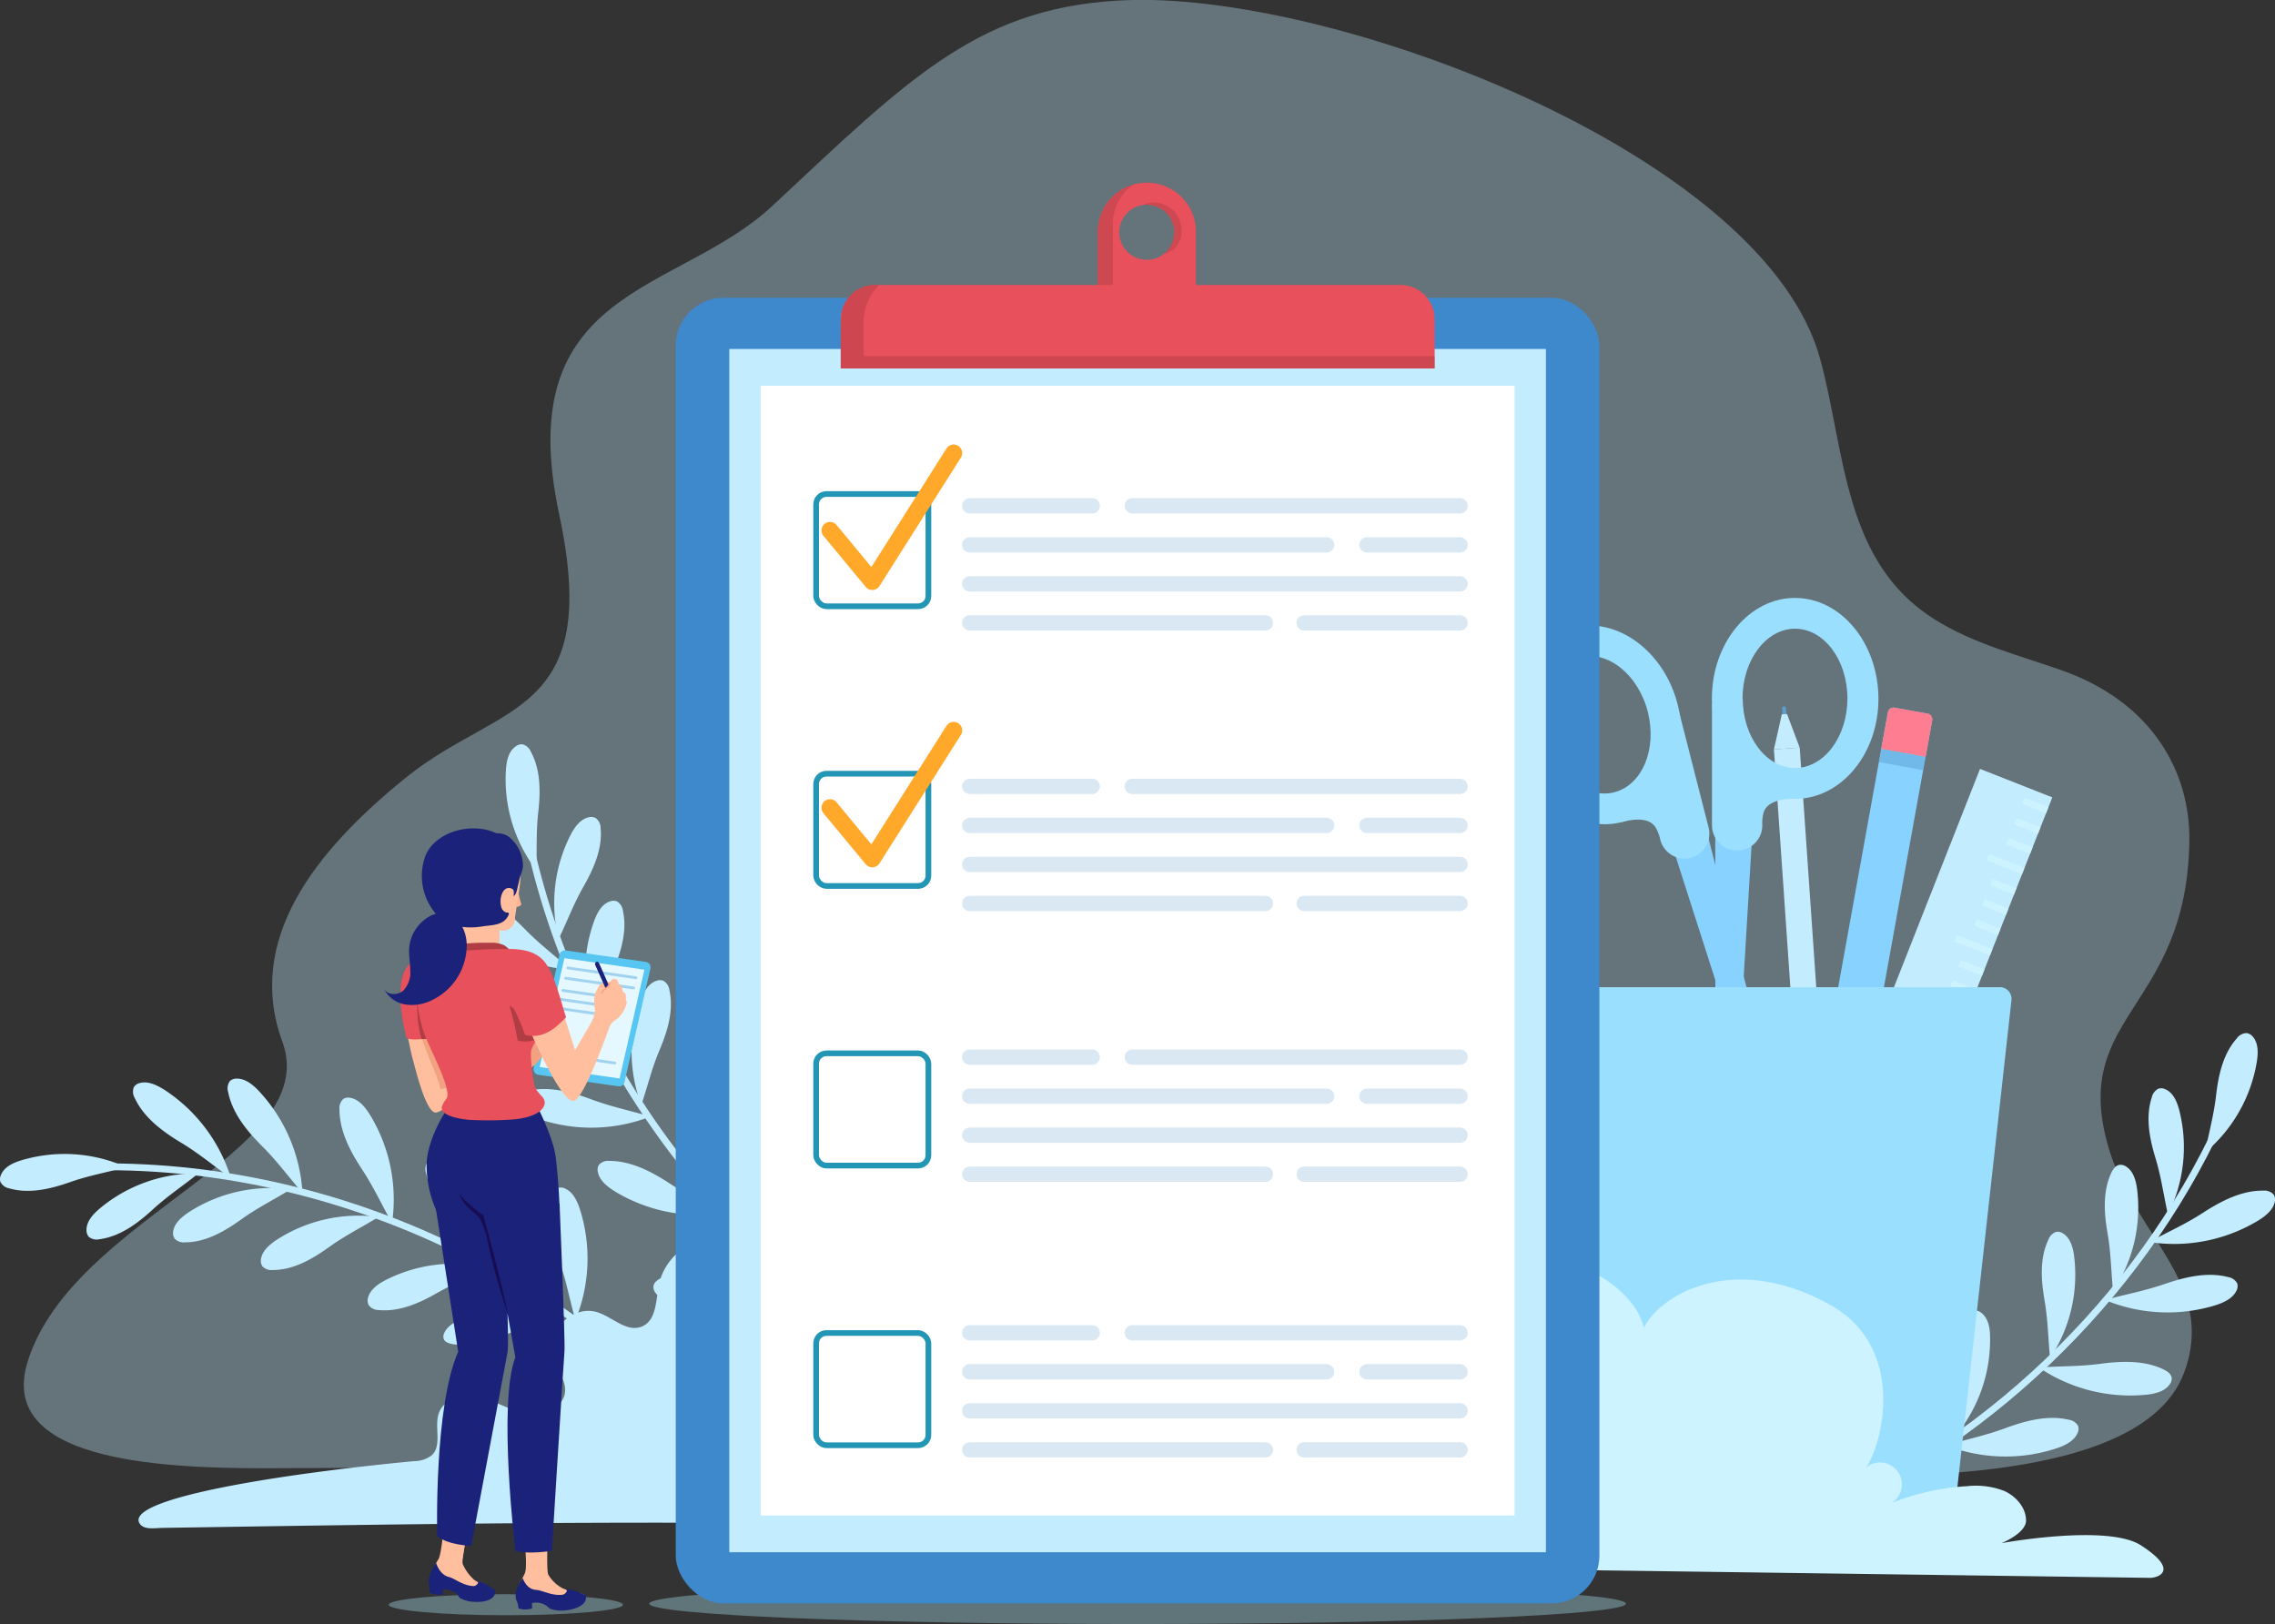 <svg xmlns="http://www.w3.org/2000/svg" viewBox="0 0 463.48 330.93"><rect x="0" y="0" width="463.48" height="330.93" fill="#333333" stroke="none"/><defs><style>.cls-1{opacity:0.35;}.cls-2{fill:#c3ecfe;}.cls-10,.cls-20,.cls-21,.cls-22,.cls-26,.cls-3{fill:none;}.cls-3{stroke:#c3ecfe;}.cls-10,.cls-21,.cls-3{stroke-miterlimit:10;}.cls-10,.cls-3{stroke-width:1.39px;}.cls-4{fill:#599fd2;}.cls-5{fill:#88d2ff;}.cls-6{fill:#9bdfff;}.cls-7{fill:#c0edff;}.cls-8{fill:#fe7d90;}.cls-9{opacity:0.5;}.cls-10{stroke:#ccf3ff;}.cls-11{fill:#ccf3ff;}.cls-12{fill:#a1d7e5;opacity:0.4;}.cls-13{fill:#e8505b;}.cls-14,.cls-18{opacity:0.45;}.cls-15,.cls-18{fill:#b03d44;}.cls-16{fill:#3e89cc;}.cls-17{fill:#fff;}.cls-19{opacity:0.15;}.cls-20{stroke:#0964af;stroke-width:3.12px;}.cls-20,.cls-22,.cls-26{stroke-linecap:round;stroke-linejoin:round;}.cls-21{stroke:#2396b5;stroke-width:1.16px;}.cls-22{stroke:#ffa829;stroke-width:3.47px;}.cls-23{fill:#ffb392;}.cls-24{fill:#57c6f2;}.cls-25{fill:#e5f8ff;}.cls-26{stroke:#a1d2f0;stroke-width:0.57px;}.cls-27{fill:#f2a181;}.cls-28{fill:#ffbe9d;}.cls-29{fill:#1b227a;}.cls-30{fill:#170d54;}</style></defs><g id="katman_2" data-name="katman 2"><g id="OBJECTS"><g class="cls-1"><path class="cls-2" d="M429.39,233.22c-7.41-26.56,16.13-27.58,16.64-61.8.22-14-7.45-28.25-25.9-34.79-9.07-3.21-18.1-5.42-26.17-10.53-18.38-11.64-18-33.8-23.07-52.69C359.88,31.93,273.6-1,230.69,0,199.76.8,185.49,15.71,157.3,42c-19.3,18-53.29,16.33-43.39,62.75,8.83,41.34-12,38.27-31,53.53s-32.95,33.4-25.38,54C65.83,235,14.73,248,5.62,277.51c-6.19,20,26.28,21.68,48.38,21.68s211.16-1.7,291.13.67c21.52.64,90.19,6.5,99.9-20.33C451.64,261.27,434.56,251.77,429.39,233.22Z"/></g><path class="cls-3" d="M453.93,225c-16,37.19-46.77,67.54-83.68,84"/><path class="cls-2" d="M449.24,234.84a30.58,30.58,0,0,0,10.54-18.52c.28-1.76.34-3.76-.84-5.1a2,2,0,0,0-1.24-.71,2.53,2.53,0,0,0-2,1.08c-2.78,3.12-3.74,7.44-4.22,11.59s-1.38,7.19-2.24,11.66"/><path class="cls-2" d="M441.65,247.51A30.59,30.59,0,0,0,444,226.32c-.44-1.72-1.18-3.58-2.79-4.33a2,2,0,0,0-1.43-.17,2.56,2.56,0,0,0-1.4,1.79c-1.31,4-.48,8.31.73,12.3s1.58,7.15,2.56,11.6"/><path class="cls-2" d="M430.48,263.1a30.63,30.63,0,0,0,4.91-20.75c-.23-1.76-.74-3.7-2.24-4.64a2,2,0,0,0-1.4-.34c-.77.14-1.27.89-1.61,1.6-1.78,3.78-1.49,8.19-.78,12.3s.69,7.29,1.12,11.83"/><path class="cls-2" d="M417.65,276.76A30.64,30.64,0,0,0,422.56,256c-.23-1.77-.74-3.7-2.25-4.65a2,2,0,0,0-1.39-.34,2.6,2.6,0,0,0-1.61,1.61c-1.79,3.77-1.5,8.18-.79,12.3s.7,7.29,1.13,11.83"/><path class="cls-2" d="M398.43,292.52a30.65,30.65,0,0,0,7-20.13c0-1.78-.35-3.76-1.75-4.85a2,2,0,0,0-1.35-.49,2.58,2.58,0,0,0-1.77,1.43c-2.17,3.57-2.34,8-2.06,12.16s-.06,7.32-.1,11.88"/><path class="cls-2" d="M383.37,302.58a32.67,32.67,0,0,0,8.15-19.11c.16-1.77.11-3.77-1-5a1.64,1.64,0,0,0-1.1-.65c-.68,0-1.25.59-1.67,1.21-2.23,3.27-2.85,7.64-3,11.81s-.83,7.26-1.35,11.77"/><path class="cls-2" d="M437.85,253.09a33.13,33.13,0,0,0,21.93-4.21c1.62-.95,3.31-2.24,3.65-4a2,2,0,0,0-.2-1.44,2.55,2.55,0,0,0-2.16-.82c-4.33-.06-8.49,2.07-12.2,4.47s-6.79,3.72-11,6"/><path class="cls-2" d="M428.83,264.89a33.24,33.24,0,0,0,22.3,1.15c1.8-.55,3.74-1.4,4.51-3.06a2,2,0,0,0,.15-1.45,2.58,2.58,0,0,0-1.91-1.31c-4.18-1.09-8.73,0-12.91,1.43s-7.49,2-12.14,3.24"/><path class="cls-2" d="M415.35,278.64A33.22,33.22,0,0,0,437,284.23c1.87-.17,3.95-.62,5-2.1a1.92,1.92,0,0,0,.43-1.38c-.1-.78-.87-1.31-1.6-1.67-3.88-1.91-8.55-1.76-12.94-1.18s-7.73.45-12.54.74"/><path class="cls-2" d="M396.49,294.52a33.18,33.18,0,0,0,22.32.66c1.8-.58,3.72-1.48,4.44-3.16a1.93,1.93,0,0,0,.12-1.45,2.57,2.57,0,0,0-1.93-1.27c-4.21-1-8.73.18-12.88,1.71s-7.44,2.17-12.07,3.51"/><path class="cls-2" d="M381.25,303.63a33.2,33.2,0,0,0,19.63,10.63c1.87.29,4,.35,5.39-.82a2,2,0,0,0,.76-1.24,2.53,2.53,0,0,0-1.16-2c-3.31-2.79-7.88-3.78-12.27-4.27s-7.62-1.42-12.35-2.3"/><path class="cls-4" d="M363.57,146.71a.39.39,0,0,1-.37-.37l-.14-2a.39.39,0,1,1,.78,0l.14,2a.4.4,0,0,1-.36.42Z"/><polygon class="cls-2" points="372.5 237.1 367.25 237.47 361.4 152.71 364.02 152.53 366.65 152.34 372.5 237.1"/><polygon class="cls-2" points="364.06 145.49 363 145.56 361.4 152.71 366.65 152.34 364.06 145.49"/><path class="cls-3" d="M106.85,166.58c9.35,51.09,45,96.64,92.29,118"/><path class="cls-2" d="M109.22,177.27a30.55,30.55,0,0,1-6.15-20.41c.12-1.77.51-3.74,2-4.77a1.9,1.9,0,0,1,1.37-.42,2.53,2.53,0,0,1,1.7,1.5c2,3.66,2,8.08,1.53,12.23s-.26,7.32-.41,11.87"/><path class="cls-2" d="M113.79,191.32a30.59,30.59,0,0,1,2.45-21.18c.81-1.58,2-3.23,3.69-3.6a2,2,0,0,1,1.43.15,2.56,2.56,0,0,1,1,2.06c.4,4.15-1.38,8.2-3.44,11.83s-3.14,6.62-5.09,10.74"/><path class="cls-2" d="M121.2,209a30.67,30.67,0,0,1-.16-21.32c.62-1.67,1.54-3.44,3.22-4a2,2,0,0,1,1.44,0,2.58,2.58,0,0,1,1.21,1.93c.9,4.07-.37,8.31-2,12.16s-2.3,7-3.73,11.28"/><path class="cls-2" d="M130.66,225.17a30.58,30.58,0,0,1-.15-21.31c.61-1.67,1.54-3.45,3.22-4a2,2,0,0,1,1.43,0,2.53,2.53,0,0,1,1.22,1.92c.9,4.08-.37,8.31-2,12.17s-2.3,6.95-3.74,11.27"/><path class="cls-2" d="M145.89,244.83a30.61,30.61,0,0,1-2.36-21.19c.43-1.73,1.17-3.59,2.78-4.34a2,2,0,0,1,1.43-.17,2.54,2.54,0,0,1,1.4,1.78c1.32,4,.5,8.31-.7,12.31s-1.57,7.15-2.55,11.61"/><path class="cls-2" d="M158.32,258a32.64,32.64,0,0,1-3.68-20.45c.24-1.77.74-3.71,2.08-4.69a1.61,1.61,0,0,1,1.22-.38c.67.12,1.08.84,1.35,1.54,1.45,3.69,1.08,8.08.34,12.19s-.8,7.27-1.31,11.79"/><path class="cls-2" d="M116.25,197.6a33.09,33.09,0,0,1-20.44-9c-1.37-1.29-2.72-2.92-2.66-4.76a1.93,1.93,0,0,1,.52-1.35,2.53,2.53,0,0,1,2.29-.32c4.23.9,7.81,3.91,10.9,7.08s5.79,5.14,9.39,8.34"/><path class="cls-2" d="M122.42,211.11a33.14,33.14,0,0,1-22-3.85c-1.64-.93-3.34-2.19-3.71-4a1.94,1.94,0,0,1,.17-1.44A2.56,2.56,0,0,1,99,201c4.33-.13,8.52,1.93,12.27,4.27s6.85,3.61,11.12,5.86"/><path class="cls-2" d="M132.49,227.53a33.18,33.18,0,0,1-22.32.62c-1.8-.58-3.72-1.48-4.44-3.16a2,2,0,0,1-.12-1.45,2.53,2.53,0,0,1,1.94-1.26c4.21-1,8.73.18,12.88,1.72s7.43,2.17,12.06,3.53"/><path class="cls-2" d="M147.33,247.21a33.18,33.18,0,0,1-21.91-4.34c-1.61-1-3.29-2.26-3.62-4.07a1.91,1.91,0,0,1,.21-1.43,2.53,2.53,0,0,1,2.16-.81c4.33,0,8.48,2.12,12.18,4.54s6.77,3.77,11,6.11"/><path class="cls-2" d="M160.16,259.49a33.17,33.17,0,0,1-21.51,6c-1.88-.13-4-.54-5.07-2a1.92,1.92,0,0,1-.46-1.37c.09-.79.84-1.33,1.57-1.7,3.85-2,8.52-1.92,12.91-1.43s7.74.32,12.56.52"/><path class="cls-3" d="M14.73,237.92C66.61,235.55,119,260,150.47,301.33"/><path class="cls-2" d="M25.68,237.82a30.65,30.65,0,0,0-21.27-1.4c-1.71.51-3.53,1.33-4.22,3a2,2,0,0,0-.1,1.43,2.56,2.56,0,0,0,1.85,1.32c4,1.14,8.32.12,12.26-1.26s7.08-1.89,11.48-3.07"/><path class="cls-2" d="M40.39,239.12a30.6,30.6,0,0,0-20.08,7.15c-1.36,1.15-2.71,2.62-2.69,4.4a2.07,2.07,0,0,0,.47,1.36,2.57,2.57,0,0,0,2.22.48c4.14-.55,7.69-3.19,10.76-6s5.75-4.54,9.32-7.37"/><path class="cls-2" d="M59.29,242.37A30.66,30.66,0,0,0,38.48,247c-1.49,1-3,2.27-3.21,4a2,2,0,0,0,.31,1.4,2.52,2.52,0,0,0,2.14.75c4.18,0,8-2.22,11.42-4.66s6.25-3.8,10.15-6.17"/><path class="cls-2" d="M77.17,248a30.62,30.62,0,0,0-20.8,4.64c-1.49,1-3,2.27-3.21,4a2,2,0,0,0,.3,1.4,2.54,2.54,0,0,0,2.15.75c4.18,0,8-2.22,11.41-4.66s6.26-3.8,10.15-6.17"/><path class="cls-2" d="M99.74,258.38a30.65,30.65,0,0,0-21.18,2.46c-1.58.81-3.23,2-3.6,3.69a2,2,0,0,0,.15,1.42,2.55,2.55,0,0,0,2.06,1c4.16.4,8.21-1.38,11.83-3.45s6.62-3.14,10.74-5.09"/><path class="cls-2" d="M115.37,267.54a32.7,32.7,0,0,0-20.76,1c-1.66.64-3.44,1.56-4.1,3.08a1.65,1.65,0,0,0-.09,1.28c.26.62,1.06.86,1.8,1,3.93.58,8.12-.77,12-2.41s6.9-2.41,11.19-3.92"/><path class="cls-2" d="M47.07,240.11a33.17,33.17,0,0,0-13.36-17.9c-1.56-1-3.46-2-5.23-1.52a2,2,0,0,0-1.2.81,2.53,2.53,0,0,0,.2,2.3c1.83,3.92,5.57,6.73,9.34,9s6.32,4.49,10.25,7.28"/><path class="cls-2" d="M61.62,243.08a33.19,33.19,0,0,0-8.7-20.57c-1.27-1.38-2.88-2.76-4.72-2.72a2,2,0,0,0-1.36.49,2.56,2.56,0,0,0-.35,2.29c.84,4.25,3.79,7.87,6.92,11s5.06,5.86,8.21,9.51"/><path class="cls-2" d="M79.87,249.21a33.14,33.14,0,0,0-4.4-21.89c-1-1.62-2.28-3.29-4.08-3.61a1.9,1.9,0,0,0-1.43.21,2.51,2.51,0,0,0-.8,2.17c0,4.32,2.14,8.46,4.57,12.16s3.79,6.76,6.14,11"/><path class="cls-2" d="M102.39,259.25a33.17,33.17,0,0,0-9.15-20.37c-1.3-1.36-2.95-2.7-4.78-2.62a2,2,0,0,0-1.35.52,2.55,2.55,0,0,0-.3,2.3c.94,4.22,4,7.78,7.16,10.84s5.19,5.75,8.42,9.33"/><path class="cls-2" d="M117.23,269a33.15,33.15,0,0,0,1-22.31c-.55-1.8-1.41-3.74-3.09-4.49a1.91,1.91,0,0,0-1.44-.14,2.54,2.54,0,0,0-1.3,1.91c-1.07,4.2,0,8.74,1.51,12.91s2,7.47,3.32,12.12"/><path class="cls-2" d="M178.68,259.87a36.7,36.7,0,0,0-28.36-9.58c-6.93.7-14.49,4.4-16,11.2-.73,3.24-.47,7.54-3.54,8.81s-5.89-1.85-9-2.88c-5.13-1.72-11,4.14-9.25,9.27.79,2.33,2.76,4.35,2.59,6.81-.22,3.34-4.35,5.08-7.66,4.56s-6.22-2.45-9.47-3.27-7.45,0-8.58,3.15c-1,2.82.74,6.61-1.48,8.63a6,6,0,0,1-3.6,1.17c-28.1,2.67-59,7.71-55.89,12.7.86,1.36,3.05.93,4.66.9,59.8-.93,114.12-1.83,173.9,0"/><polyline class="cls-5" points="346.83 165.94 364.55 235.45 361.18 236.31 339.25 167.87"/><path class="cls-6" d="M330.42,167.52c-9.05,2.31-18.68-4.71-21.47-15.64s2.3-21.72,11.36-24,18.68,4.71,21.47,15.65S339.47,165.22,330.42,167.52Zm-8.56-33.59c-5.7,1.46-8.77,8.81-6.83,16.39s8.14,12.58,13.84,11.12,8.76-8.8,6.83-16.39S327.55,132.48,321.86,133.93Z"/><path class="cls-7" d="M339.74,148.21c.3,1.15,5.39,21.13,5.39,21.13a2,2,0,0,1-1.43,2.42h0a2,2,0,0,1-2.42-1.44l-.61-2.38s-2.83-6-10.65-3.55c0,0,9.33-1.17,9.65-1.14S339.45,147.05,339.74,148.21Z"/><path class="cls-6" d="M344.47,174.8a5.13,5.13,0,0,1-6.23-3.7,8.18,8.18,0,0,0-1-2.58c-1-1.44-3.08-2-6.86-1l-1-5.34c2-.64,3.42-1.6,5-1.48l2.16-.26c0-1.64,0-3.8-.06-5.45s2.26-3.74,2.25-5c0-2.27-2.33-4.56.48-4.93l2.77-.37,6.1,23.9A5.13,5.13,0,0,1,344.47,174.8Z"/><polyline class="cls-5" points="349.44 165.31 349.49 237.04 352.97 237.04 357.26 165.3"/><path class="cls-6" d="M348.76,142.32c0-11.29,7.59-20.48,16.93-20.48s16.95,9.17,17,20.46-7.59,20.47-16.93,20.48S348.77,153.61,348.76,142.32Zm6.28,0c0,7.82,4.8,14.19,10.68,14.18s10.66-6.37,10.65-14.2-4.79-14.19-10.67-14.19S355,134.49,355,142.32Z"/><path class="cls-7" d="M351.91,146.37c0,1.19,0,21.82,0,21.82a2,2,0,0,0,2,2h0a2,2,0,0,0,2-2v-2.46s1.25-6.55,9.45-6.08c0,0-9.34,1.19-9.64,1.29S351.9,145.18,351.91,146.37Z"/><path class="cls-6" d="M353.91,173.31a5.13,5.13,0,0,0,5.12-5.13,8.22,8.22,0,0,1,.3-2.74c.63-1.64,2.5-2.68,6.4-2.68l-.4-5.42c-2.08-.12-3.7-.7-5.23-.19l-2.16.28c-.4-1.58-.9-3.68-1.29-5.29s-3.11-3.06-3.42-4.29c-.55-2.19,1.14-5-1.68-4.66l-2.77.33v24.67A5.14,5.14,0,0,0,353.91,173.31Z"/><path class="cls-5" d="M378.82,144.16h6.83a1.17,1.17,0,0,1,1.17,1.17v78.85a0,0,0,0,1,0,0h-9.17a0,0,0,0,1,0,0V145.33A1.17,1.17,0,0,1,378.82,144.16Z" transform="translate(38.81 -65) rotate(10.24)"/><path class="cls-8" d="M385.15,144.72H392a1.17,1.17,0,0,1,1.17,1.17v7.58a0,0,0,0,1,0,0H384a0,0,0,0,1,0,0v-7.58A1.17,1.17,0,0,1,385.15,144.72Z" transform="translate(32.68 -66.69) rotate(10.24)"/><g class="cls-9"><rect class="cls-4" x="386.18" y="150.18" width="2.75" height="9.17" transform="translate(166.38 508.64) rotate(-79.76)"/></g><rect class="cls-2" x="387.13" y="156.61" width="15.83" height="85.62" transform="translate(100.64 -130.97) rotate(21.51)"/><line class="cls-10" x1="412.23" y1="163.17" x2="417.08" y2="165.08"/><line class="cls-10" x1="410.59" y1="167.31" x2="415.45" y2="169.22"/><line class="cls-10" x1="408.96" y1="171.44" x2="413.82" y2="173.36"/><line class="cls-10" x1="404.96" y1="174.64" x2="412.19" y2="177.49"/><line class="cls-10" x1="405.7" y1="179.72" x2="410.55" y2="181.63"/><line class="cls-10" x1="404.07" y1="183.86" x2="408.92" y2="185.77"/><line class="cls-10" x1="402.44" y1="187.99" x2="407.29" y2="189.91"/><line class="cls-10" x1="398.44" y1="191.2" x2="405.66" y2="194.04"/><line class="cls-10" x1="399.18" y1="196.27" x2="404.03" y2="198.18"/><line class="cls-10" x1="397.55" y1="200.41" x2="402.4" y2="202.32"/><line class="cls-10" x1="395.92" y1="204.54" x2="400.77" y2="206.46"/><line class="cls-10" x1="391.91" y1="207.75" x2="399.14" y2="210.59"/><line class="cls-10" x1="392.66" y1="212.82" x2="397.51" y2="214.73"/><line class="cls-10" x1="391.02" y1="216.96" x2="395.88" y2="218.87"/><line class="cls-10" x1="389.39" y1="221.09" x2="394.25" y2="223.01"/><line class="cls-10" x1="385.39" y1="224.3" x2="392.62" y2="227.14"/><line class="cls-10" x1="386.13" y1="229.37" x2="390.98" y2="231.28"/><line class="cls-10" x1="384.5" y1="233.51" x2="389.35" y2="235.42"/><line class="cls-10" x1="382.87" y1="237.64" x2="387.72" y2="239.56"/><path class="cls-6" d="M397.46,314.87H324.05L311.71,203.81a2.39,2.39,0,0,1,2.37-2.65h93.35a2.37,2.37,0,0,1,2.36,2.65Z"/><path class="cls-11" d="M305.4,319.71l132.66,1.81c1.49,0,6.16-1.43-1.9-6.63-6.82-4.4-28.4-.44-28.4-.44s5-2,5-4.61-2-4.88-4.36-6a16.12,16.12,0,0,0-7.65-1,48.7,48.7,0,0,0-15.42,3.45,4.47,4.47,0,1,0-5.18-7.26c3.31-4.49,8.44-24.38-7.31-33.14-19.74-11-34.73-1.95-37.92,4.66-1.63-6.49-9.08-11.4-14-12.62-11.19-2.78-18.47-1.95-28.92,2.92-3.69,1.73-8.64,7.62-11.1,10.88-3.84,5.09-4.44,11.87-4.66,18.26-.15,4.79-.18,9.58-.06,14.38"/><path class="cls-12" d="M331.24,326.78c0,2.29-44.54,4.15-99.48,4.15s-99.48-1.86-99.48-4.15,44.54-4.15,99.48-4.15S331.24,324.49,331.24,326.78Z"/><path class="cls-13" d="M233.65,37.22a10,10,0,0,0-10,10V60h20V47.21A10,10,0,0,0,233.65,37.22Zm0,15.72a5.61,5.61,0,1,1,5.6-5.6A5.6,5.6,0,0,1,233.65,52.94Z"/><g class="cls-14"><path class="cls-15" d="M239.25,47.34a5.6,5.6,0,0,0-5.6-5.61,6,6,0,0,0-.84.09,4.07,4.07,0,0,1,2.27-.54,5.6,5.6,0,0,1,5.61,5.6,4.56,4.56,0,0,1-3.6,4.88A6.14,6.14,0,0,0,239.25,47.34ZM226.72,58.73V45.93a9.76,9.76,0,0,1,4.2-8.32,10,10,0,0,0-7.25,9.6V60h20V58.73Z"/></g><rect class="cls-16" x="137.67" y="60.67" width="188.17" height="266.06" rx="9.74"/><rect class="cls-2" x="148.58" y="71.11" width="166.36" height="245.19"/><rect class="cls-17" x="154.98" y="78.6" width="153.57" height="230.21"/><path class="cls-13" d="M292.28,65.08v10h-121v-10a6.87,6.87,0,0,1,.32-2.09,7,7,0,0,1,6.7-4.93h107A7,7,0,0,1,292.28,65.08Z"/><path class="cls-18" d="M292.28,72.58v2.5h-121V67.84a31.14,31.14,0,0,1,.32-4.85,7,7,0,0,1,6.7-4.93h.86a10.45,10.45,0,0,0-3.2,7.28v7.24Z"/><g class="cls-19"><line class="cls-20" x1="197.56" y1="103.07" x2="222.51" y2="103.07"/><line class="cls-20" x1="278.49" y1="111.03" x2="297.45" y2="111.03"/><line class="cls-20" x1="197.56" y1="111.03" x2="270.27" y2="111.03"/><line class="cls-20" x1="197.56" y1="118.98" x2="297.45" y2="118.98"/><line class="cls-20" x1="265.7" y1="126.93" x2="297.45" y2="126.93"/><line class="cls-20" x1="197.56" y1="126.93" x2="257.8" y2="126.93"/><line class="cls-20" x1="230.69" y1="103.07" x2="297.45" y2="103.07"/></g><g class="cls-19"><line class="cls-20" x1="197.56" y1="160.24" x2="222.51" y2="160.24"/><line class="cls-20" x1="278.49" y1="168.2" x2="297.45" y2="168.2"/><line class="cls-20" x1="197.56" y1="168.2" x2="270.27" y2="168.2"/><line class="cls-20" x1="197.56" y1="176.15" x2="297.45" y2="176.15"/><line class="cls-20" x1="265.7" y1="184.1" x2="297.45" y2="184.1"/><line class="cls-20" x1="197.56" y1="184.1" x2="257.8" y2="184.1"/><line class="cls-20" x1="230.69" y1="160.24" x2="297.45" y2="160.24"/></g><g class="cls-19"><line class="cls-20" x1="197.56" y1="215.41" x2="222.51" y2="215.41"/><line class="cls-20" x1="278.49" y1="223.37" x2="297.45" y2="223.37"/><line class="cls-20" x1="197.56" y1="223.37" x2="270.27" y2="223.37"/><line class="cls-20" x1="197.56" y1="231.32" x2="297.45" y2="231.32"/><line class="cls-20" x1="265.7" y1="239.27" x2="297.45" y2="239.27"/><line class="cls-20" x1="197.56" y1="239.27" x2="257.8" y2="239.27"/><line class="cls-20" x1="230.69" y1="215.41" x2="297.45" y2="215.41"/></g><g class="cls-19"><line class="cls-20" x1="197.56" y1="271.58" x2="222.51" y2="271.58"/><line class="cls-20" x1="278.49" y1="279.53" x2="297.45" y2="279.53"/><line class="cls-20" x1="197.56" y1="279.53" x2="270.27" y2="279.53"/><line class="cls-20" x1="197.56" y1="287.49" x2="297.45" y2="287.49"/><line class="cls-20" x1="265.7" y1="295.44" x2="297.45" y2="295.44"/><line class="cls-20" x1="197.56" y1="295.44" x2="257.8" y2="295.44"/><line class="cls-20" x1="230.69" y1="271.58" x2="297.45" y2="271.58"/></g><rect class="cls-21" x="166.27" y="100.67" width="22.87" height="22.87" rx="2.1"/><rect class="cls-21" x="166.27" y="157.66" width="22.87" height="22.87" rx="2.1"/><rect class="cls-21" x="166.27" y="214.64" width="22.87" height="22.87" rx="2.1"/><rect class="cls-21" x="166.27" y="271.63" width="22.87" height="22.87" rx="2.1"/><polyline class="cls-22" points="169.09 108.08 177.71 118.49 194.29 92.32"/><polyline class="cls-22" points="169.09 164.59 177.71 175 194.29 148.83"/><path class="cls-23" d="M105.53,181.18a16.2,16.2,0,0,0,.7,3.11,1.31,1.31,0,0,1-1.09.52"/><path class="cls-12" d="M126.91,327c0,1.18-10.68,2.14-23.85,2.14s-23.86-1-23.86-2.14,10.68-2.15,23.86-2.15S126.91,325.82,126.91,327Z"/><path class="cls-24" d="M114,194.51l-5.28,23.15a1.13,1.13,0,0,0,.93,1.35L126,221.36a1.1,1.1,0,0,0,1.23-.85l5.28-23.15a1.12,1.12,0,0,0-.93-1.35l-16.41-2.35A1.08,1.08,0,0,0,114,194.51Z"/><polygon class="cls-25" points="114.98 195.25 109.94 217.43 126.23 219.76 131.28 197.59 114.98 195.25"/><line class="cls-26" x1="129.55" y1="199.23" x2="115.7" y2="197.24"/><line class="cls-26" x1="129.08" y1="201.32" x2="115.24" y2="199.33"/><line class="cls-26" x1="123.32" y1="203.06" x2="114.67" y2="201.82"/><line class="cls-26" x1="122.7" y1="204.86" x2="114.05" y2="203.62"/><line class="cls-26" x1="122.09" y1="206.66" x2="113.44" y2="205.42"/><line class="cls-26" x1="125.26" y1="216.62" x2="116.61" y2="215.37"/><path class="cls-27" d="M107.64,217.94a7.25,7.25,0,0,0,2.28-2l2-2.33a1.93,1.93,0,0,0,.55-1c-1.09-.09-1.79,1.33-2.89,1.41a22.71,22.71,0,0,1,2.18-5.16,1.6,1.6,0,0,0,.31-1.28,8.3,8.3,0,0,0-3,2.22,16.58,16.58,0,0,0-1.64,2.09,22.41,22.41,0,0,0-2.95,7.23"/><path class="cls-28" d="M102.94,236.59l-11.72-9.88s-5.45,7.39-3.4,14.53c1,3.5,2.28,5.24,2.83,6.91s4,23.57,3.78,25.18-2.16,6.11-2.88,10.85c-.87,5.69-.72,24.25-1.39,29.17s3.86,5.75,4.11,4.09c2.14-14.23,7.78-36.4,8.57-43.52S103.31,253.79,102.94,236.59Z"/><path class="cls-27" d="M103,250.61,97.88,262.3a26.14,26.14,0,0,1,3.55,12.26c.09,2.25-.11,4.51-.05,6.77a2.76,2.76,0,0,0,.07.49c.68-3.34,1.19-6.1,1.39-7.9.56-5,.56-13,.38-23.32Z"/><path class="cls-28" d="M95.06,312.87S94,318,94.27,318.69A9,9,0,0,0,96.7,322c1.13.73,3.64,1.59,3.84,1.9a.78.78,0,0,1-.14,1.06,5.26,5.26,0,0,1-3.58.91c-3.41-.57-3.76-2.07-5.74-2.31-.35-.05-1,.46-1.93,0a2.27,2.27,0,0,1-1.33-2.19,9.81,9.81,0,0,1,1.51-3.65c.57-1,1-5.86,1-5.86"/><path class="cls-29" d="M100.66,325.16c.25-.43.32-1.07.09-1.23a19,19,0,0,0-2.12-1.27c-.67-.31-1.71-.58-1.34-.38s-.31,1-.93.91c-2.14-.13-3.71-1.55-4.93-1.85-1.75-.44-2.49-2.52-2.57-2.85a8.34,8.34,0,0,0-1.26,2.4,4.31,4.31,0,0,0-.26,1.84,4.23,4.23,0,0,1,.2,1.75,3.37,3.37,0,0,0,1.26.45,5,5,0,0,0,1.36,0l.15-1.1a4.84,4.84,0,0,1,1.09.11,5.67,5.67,0,0,1,1.65.77c.25.29.44.82.77,1a6.73,6.73,0,0,0,2.8.7C98.9,326.55,100.24,325.88,100.66,325.16Z"/><path class="cls-28" d="M118.94,324.94c-.26-.28-3-.72-4.24-1.25a7.41,7.41,0,0,1-3-2.83c-.29-.69-.22-4.19-.18-5.66.25-10.13,2.12-34.89,2.39-40.82.47-10.31-.86-20.94-4.83-37.49L94.35,225.56s-4.14,7.69-2.75,15c.8,4.26,4.34,4.92,4.94,6.58s9.53,28.37,9.53,28.37a50.25,50.25,0,0,0-1.84,12.11c-.09,5.4,2.36,21.7,2.81,27.9.06,1.22.27,4.12-.09,5-.44,1.14-1.55,2.47-1.5,3.9a2.18,2.18,0,0,0,1.68,1.94c1.05.33,1.63-.28,2-.29,2.08-.09,2.66,1.34,6.25,1.34a5.7,5.7,0,0,0,3.57-1.48A.77.77,0,0,0,118.94,324.94Z"/><path class="cls-29" d="M119.25,326.21c.19-.46.17-1.11-.09-1.22a19.77,19.77,0,0,0-2.37-.92c-.73-.19-1.85-.29-1.44-.15s-.18,1-.83,1.05c-2.22.22-4-.93-5.34-1-1.87-.14-2.56-2.07-2.69-2.39a8.48,8.48,0,0,0-1.32,2.58,4,4,0,0,0,0,1.86,4.19,4.19,0,0,1,.45,1.7,3.62,3.62,0,0,0,1.36.24,5.7,5.7,0,0,0,1.41-.2v-1.12a5.07,5.07,0,0,1,1.13-.07,3.64,3.64,0,0,1,1.83.65c.31.23.63.61,1,.7a7.28,7.28,0,0,0,2.92.22C117.63,327.87,118.91,327,119.25,326.21Z"/><path class="cls-29" d="M91.53,225.46c-1,1.1-4.57,7-4.61,11.9a22.43,22.43,0,0,0,1.84,9c.91,2.64,2.61,5,2.61,5.5s2.67.81,8.32.46c10.43-.66,14.26-2.62,14.26-2.62s.35-4.34-.72-13.76c-.51-4.47-4.32-11.55-4.32-11.55"/><path class="cls-28" d="M82,206.11s1.68,8.35,2.12,9.84,2.62,10.92,4.69,10.76,13.39-9.62,13.39-9.62l-1.61-3.2-10,4.75s-.9-10.79-1.69-13.36"/><path class="cls-27" d="M85.86,211.25c1.06,3.73,3.22,7.66,3.87,10.55.13.58,7-1.93,7-4.52"/><path class="cls-13" d="M88.76,194.54s-3.3.35-5,1.63c-4.27,3.27-1,15.13-1,15.13s-.21.64,2.66.48a20.53,20.53,0,0,0,5.17-1l-.83-9.72"/><path class="cls-15" d="M85,201.25s-.36,7,.9,10.5a11.7,11.7,0,0,0,2.34-.31Z"/><path class="cls-28" d="M104.55,172.65c2,2.58,1.6,6.21,1.11,9.43l-.75,4.89a2.45,2.45,0,0,1-3.14,2.58c0,1.35,0,2.7,0,4-2.31.05-4.61.06-6.92,0a6.66,6.66,0,0,0-.6-2.74c-1.13,0-1.88-1.16-2.32-2.2a29.75,29.75,0,0,1-1.24-3.7,20.13,20.13,0,0,1-1-5.07,7.34,7.34,0,0,1,1.46-4.86A8.82,8.82,0,0,1,94,173c1.44-.75,3.15-1.34,4.63-.68"/><path class="cls-29" d="M102.16,184.94a4.24,4.24,0,0,1,.19-3,2,2,0,0,1,.61-.77,1.26,1.26,0,0,1,1.23-.12,1.32,1.32,0,0,1,.62.57,17.85,17.85,0,0,0,.44-5.65,7.36,7.36,0,0,0-4.67-6.4c-4.88-2-11.91,0-13.89,4.77a11.86,11.86,0,0,0,2.13,11.89c2.54,2.69,6.2,3.09,9.57,2.53,1.72-.28,4.39-.11,5.28-2.46a.27.27,0,0,0-.27-.35C102.7,186,102.21,185.2,102.16,184.94Z"/><path class="cls-29" d="M102.54,178.57c.18.28.14.66.31,1a2.21,2.21,0,0,0,1.18.91c.83.38.63,1.59.61,2.13.63-.42.73-1.55.88-2.12s.28-1.31.47-1.95a9.53,9.53,0,0,0,.55-1.87,7.65,7.65,0,0,0-2.93-6.2,4.09,4.09,0,0,0-4.58.05,3.61,3.61,0,0,0-1.3,1.66,1.07,1.07,0,0,0,0,.89"/><path class="cls-15" d="M91.43,194.57c.12-.79.33-1.71,1.07-2a2,2,0,0,1,.65-.14,52.9,52.9,0,0,1,6.78-.32,6.2,6.2,0,0,1,2.74.48,6.69,6.69,0,0,1,2.67,3.4"/><path class="cls-13" d="M110.5,223.52a17.22,17.22,0,0,1-1.3-1.53c-.63-1.23-1.17-6.41-1-7.73s1.49-2.18,2.05-5.33a11.67,11.67,0,0,0-1.87-8.58c-1.31-1.91-.53-1.9-1-4.25a2.19,2.19,0,0,0-.47-1.16,11.32,11.32,0,0,0-2.63-1.25c-3.66-.57-5.81-.12-9.51,0a31.49,31.49,0,0,0-5.46.69c-2,.44-3.72,1-4.13,3.66a27.23,27.23,0,0,0,1.17,12.36c.84,2.62,5.86,11.7,4.62,13.46A5.71,5.71,0,0,0,90,225.56c-.32,1.84,3.83,2.48,5.6,2.63a71.25,71.25,0,0,0,8.52-.05c2.05-.1,6.54-.82,6.86-3.35A1.85,1.85,0,0,0,110.5,223.52Z"/><path class="cls-15" d="M109.72,209.71a7.12,7.12,0,0,1-.55,2.12,5.74,5.74,0,0,1-3.73.17,53.39,53.39,0,0,0-1.68-7.14S109.72,209,109.72,209.71Z"/><path class="cls-28" d="M107.1,208s6.76,16.34,9.69,16.34c2.14,0,7.37-15.08,7.37-15.08l-3.31-1.57L117.16,214l-3.73-11.78"/><path class="cls-28" d="M120.2,208.82a6.43,6.43,0,0,0,1-2.95,12.57,12.57,0,0,1-.08-3.12,13,13,0,0,1,1.11-2.14c.32-.28,1.49-.73,1.78-.53s.64-.71,1.12-.64a1,1,0,0,1,.87.92c0,.43.64.51.72.83a4.48,4.48,0,0,0,.16.84c.12.23.47.12.59.71s0,.6,0,.87.28.26.2.78a6.68,6.68,0,0,1-.76,1.82,5.22,5.22,0,0,1-1.84,1.86,3.54,3.54,0,0,0-1.08,1.49"/><path class="cls-29" d="M122,196.2a.4.4,0,0,0-.58-.16.52.52,0,0,0-.13.65l2,4.52s.16.19.47-.08.23-.45.23-.45S122.1,196.33,122,196.2Z"/><path class="cls-27" d="M124.12,200.39a4.52,4.52,0,0,1-1.22,1.27c-.31.3-.27.49-.62.79.61,0,.5-.4,1.28-1a1.66,1.66,0,0,0,.81-1,.14.14,0,0,0-.25-.11Z"/><path class="cls-13" d="M100.88,193.44c1.76.09,6.89-.81,9.73,2.17,2.39,2.5,3.76,9,4.72,11.69-2.39,2.44-4.7,4.41-8.32,3.61-.13-.1-1.93-5.75-3.24-6.26"/><path class="cls-29" d="M114,245.32s1.17,28,1,30S112.43,316,112.43,316s-4.65.81-7.44,0c0,0-3.6-30.06,0-39.42l-1.6-9s.24,6.68,0,8S96,315,96,315s-4.76-.13-6.93-2c0,0-.68-26.43,4.28-37.55l-4.54-29.09,2.61-7.41Z"/><path class="cls-30" d="M103.39,267.55c-.67-4.3-4.77-19.55-4.94-19.91-2.25-1.74-4.3-3.27-5-4.72,1.22,3.68,3.58,3.87,4.47,5.77,2.18,4.7.51,3.66,5.61,19.4"/><path class="cls-29" d="M83.36,193.25c-.1,1.49.2,3,.22,4.47a5.37,5.37,0,0,1-1.39,4.11c-1.09,1-3.12,1-3.9-.22a5.86,5.86,0,0,0,4.27,3.07,9,9,0,0,0,5.32-.82,12.42,12.42,0,0,0,7.2-11.49c-.11-4-3.14-7.84-7.37-5.75A8.16,8.16,0,0,0,83.36,193.25Z"/></g></g></svg>